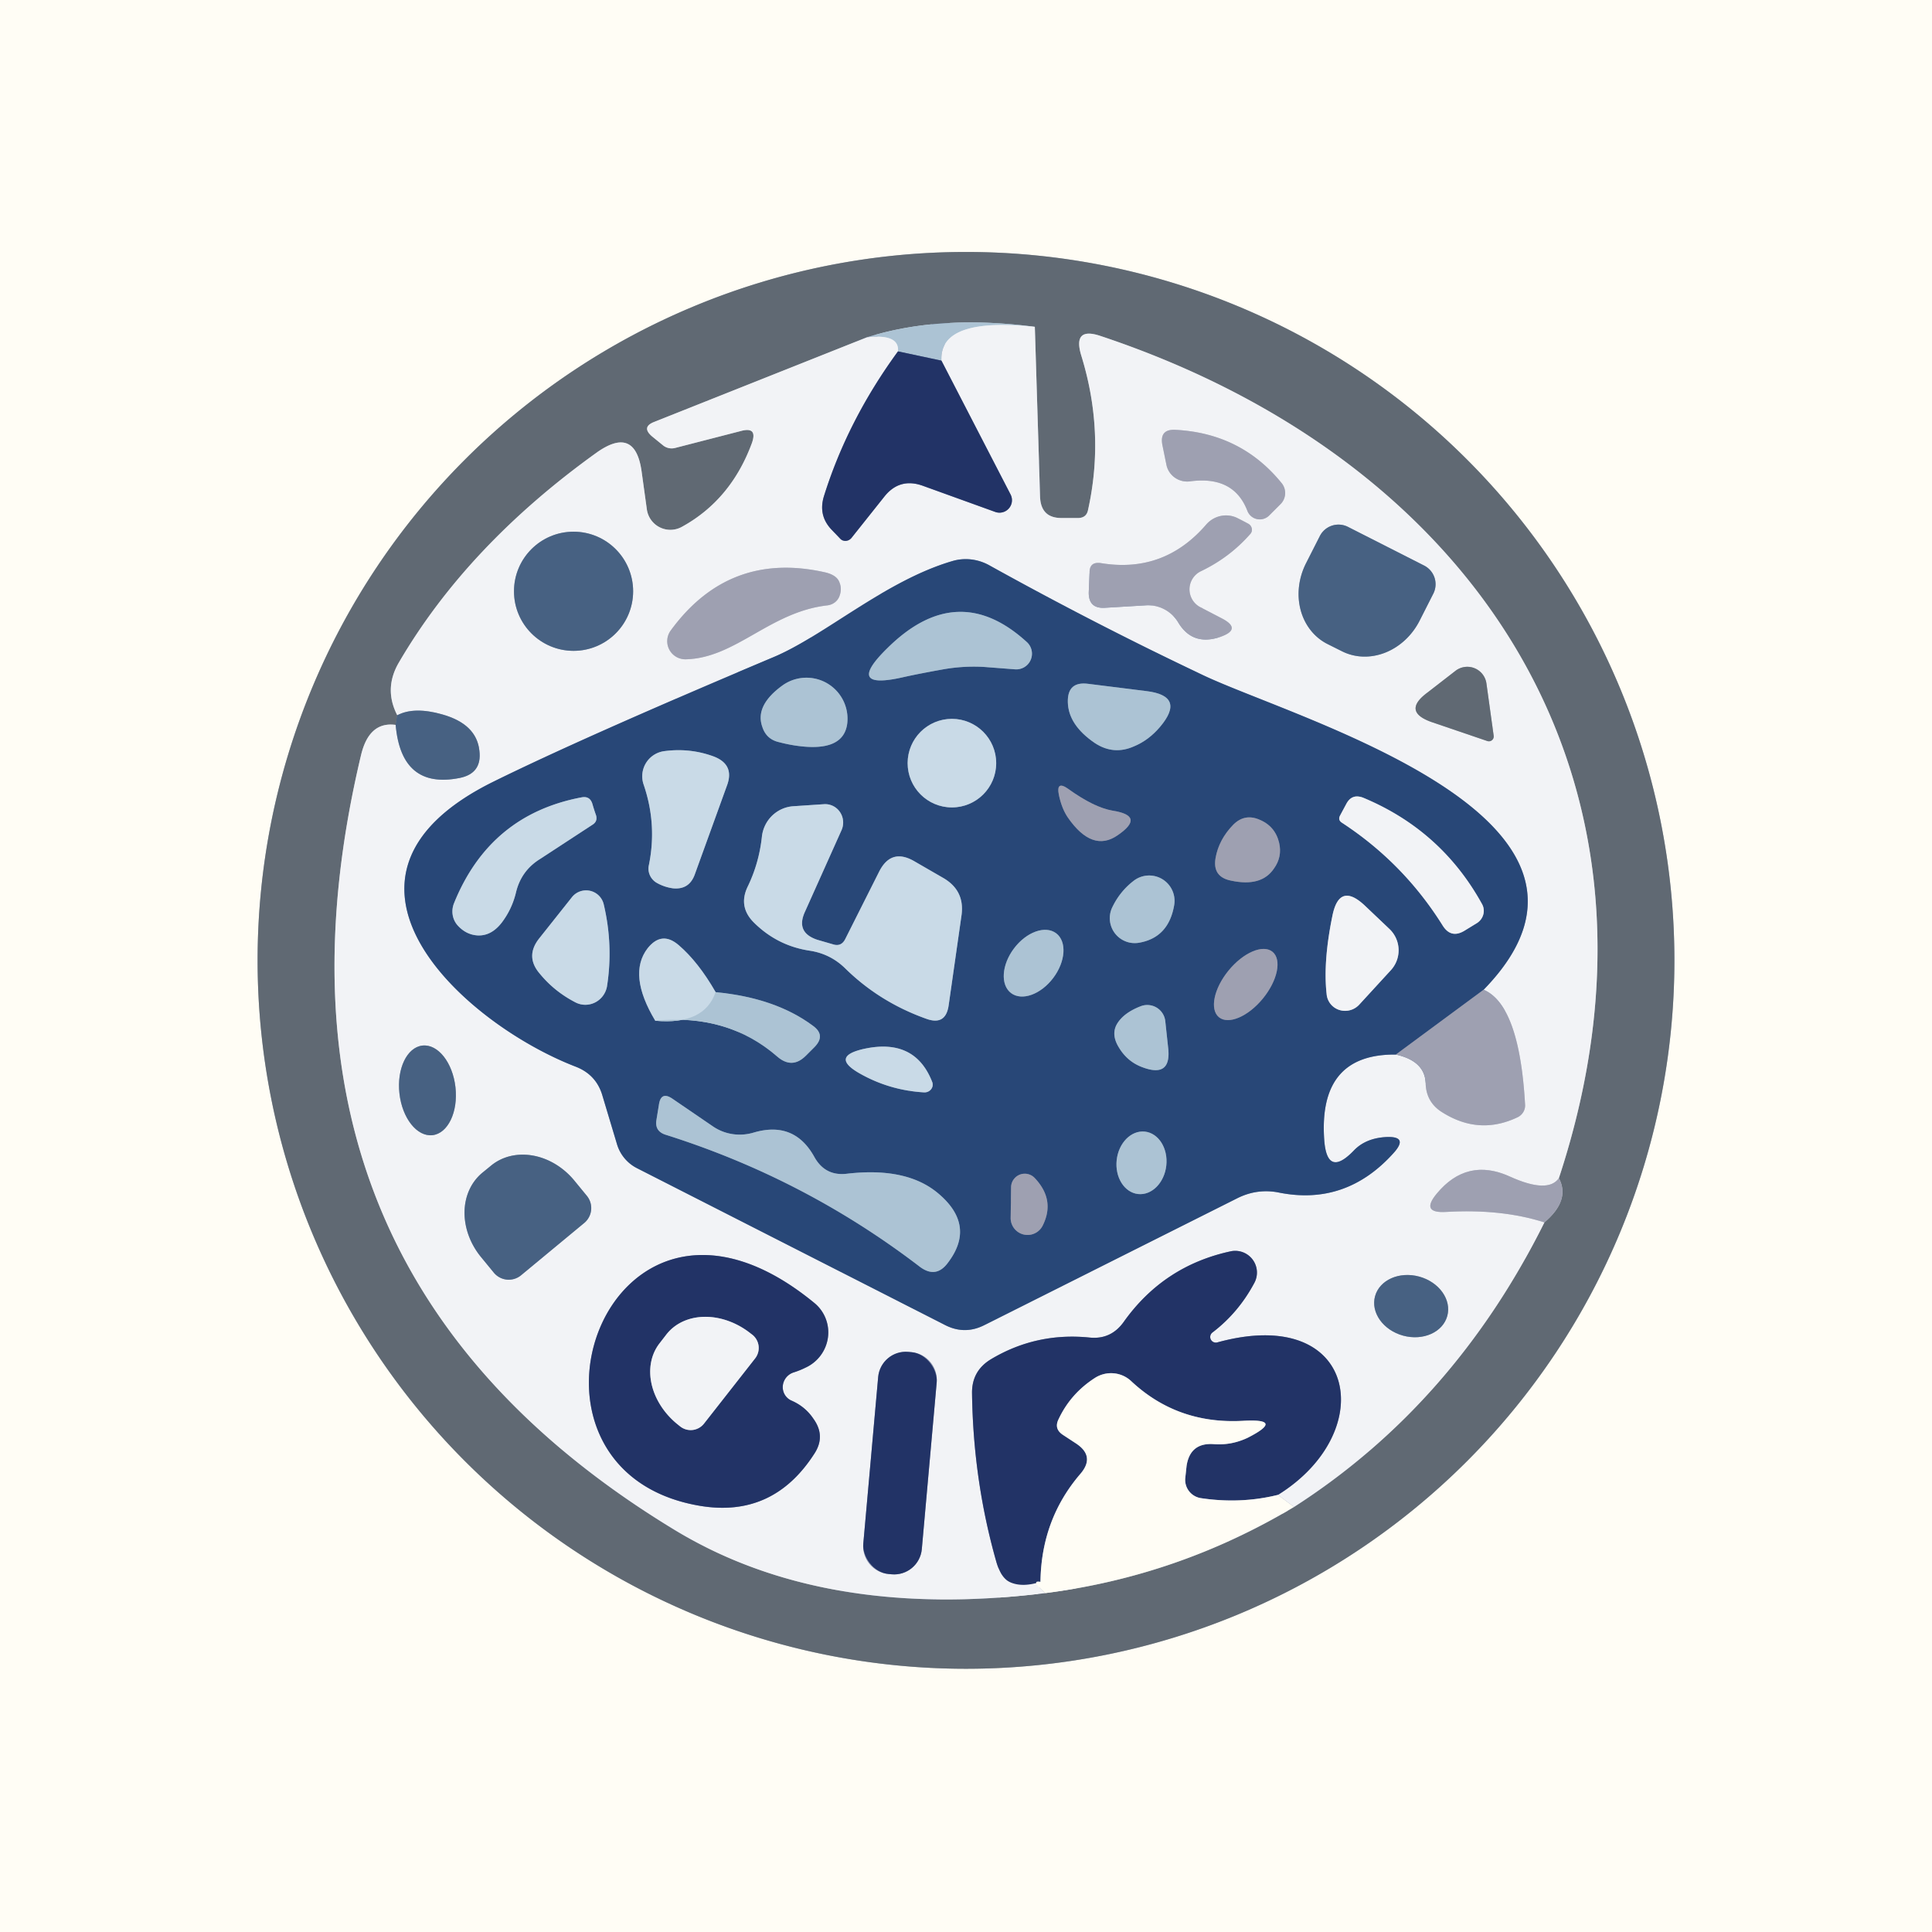 <svg viewBox="0.00 0.00 48.00 48.00" version="1.1" xmlns="http://www.w3.org/2000/svg">
<rect x="0.00" y="0.00" width="48.00" height="48.00" fill="#333333" stroke="none"/>
<g stroke-linecap="butt" fill="none" stroke-width="2.00">
<path d="M 41.60 23.86
  A 17.60 17.60 0.0 0 0 24.00 6.26
  A 17.60 17.60 0.0 0 0 6.40 23.86
  A 17.60 17.60 0.0 0 0 24.00 41.46
  A 17.60 17.60 0.0 0 0 41.60 23.86" stroke="#b0b3b4"></path>
<path d="M 21.54 8.38
  L 16.26 10.48
  Q 15.92 10.61 16.21 10.85
  L 16.48 11.07
  A 0.34 0.34 0.0 0 0 16.77 11.13
  L 18.40 10.71
  Q 18.83 10.59 18.68 11.01
  Q 18.16 12.42 16.94 13.09
  A 0.59 0.59 0.0 0 1 16.07 12.65
  L 15.94 11.71
  Q 15.78 10.57 14.83 11.24
  Q 11.61 13.55 9.91 16.46
  Q 9.53 17.11 9.87 17.77" stroke="#a9aeb5"></path>
<path d="M 9.87 17.77
  Q 9.85 17.89 9.83 18.01" stroke="#54657b"></path>
<path d="M 9.83 18.01
  Q 9.17 17.92 8.97 18.76
  Q 5.95 31.45 16.76 38.01
  Q 20.47 40.26 25.97 39.58" stroke="#a9aeb5"></path>
<path d="M 25.97 39.58
  Q 29.27 39.16 32.15 37.44" stroke="#b0b3b4"></path>
<path d="M 32.15 37.44
  Q 36.12 34.89 38.37 30.37" stroke="#a9aeb5"></path>
<path d="M 38.37 30.37
  Q 39.02 29.82 38.73 29.27" stroke="#7f8592"></path>
<path d="M 38.73 29.27
  C 41.98 19.40 36.68 11.46 27.35 8.35
  Q 26.65 8.11 26.86 8.82
  Q 27.46 10.75 27.03 12.68
  Q 26.99 12.86 26.80 12.87
  L 26.39 12.87
  Q 25.86 12.88 25.84 12.34
  L 25.71 8.12" stroke="#a9aeb5"></path>
<path d="M 25.71 8.12
  Q 23.35 7.81 21.54 8.38" stroke="#8696a4"></path>
<path d="M 25.71 8.12
  Q 23.33 7.87 23.39 8.96" stroke="#cfdbe5"></path>
<path d="M 23.39 8.96
  L 22.31 8.73" stroke="#677b9d"></path>
<path d="M 22.31 8.73
  Q 22.35 8.29 21.54 8.38" stroke="#cfdbe5"></path>
<path d="M 38.73 29.27
  Q 38.46 29.66 37.51 29.23
  Q 36.45 28.75 35.70 29.65
  Q 35.28 30.15 35.93 30.11
  Q 37.31 30.03 38.37 30.37" stroke="#c8cad4"></path>
<path d="M 32.15 37.44
  Q 31.95 37.29 31.75 37.14" stroke="#f9f8f6"></path>
<path d="M 31.75 37.14
  C 34.28 35.57 33.72 32.40 30.25 33.35
  A 0.14 0.14 0.0 0 1 30.13 33.10
  Q 30.77 32.61 31.16 31.88
  A 0.54 0.54 0.0 0 0 30.57 31.09
  Q 28.91 31.45 27.92 32.84
  Q 27.60 33.29 27.06 33.23
  Q 25.74 33.10 24.62 33.77
  Q 24.14 34.06 24.15 34.62
  Q 24.18 36.78 24.75 38.79
  Q 24.87 39.22 25.12 39.32
  Q 25.42 39.44 25.85 39.30" stroke="#8a93ae"></path>
<path d="M 25.85 39.30
  Q 25.59 39.25 25.97 39.58" stroke="#f9f8f6"></path>
<path d="M 9.83 18.01
  Q 9.97 19.61 11.41 19.33
  Q 11.98 19.22 11.91 18.65
  Q 11.84 17.99 10.99 17.75
  Q 10.29 17.55 9.87 17.77" stroke="#9daabc"></path>
<path d="M 22.31 8.73
  Q 21.06 10.44 20.47 12.33
  Q 20.32 12.82 20.68 13.18
  L 20.88 13.39
  A 0.19 0.18 -48.1 0 0 21.15 13.37
  L 21.97 12.34
  Q 22.35 11.86 22.93 12.07
  L 24.73 12.72
  A 0.31 0.31 0.0 0 0 25.11 12.29
  L 23.39 8.96" stroke="#8a93ae"></path>
<path d="M 31.75 37.14
  Q 30.82 37.37 29.83 37.22
  A 0.46 0.46 0.0 0 1 29.45 36.70
  L 29.48 36.42
  Q 29.57 35.83 30.17 35.88
  Q 30.60 35.91 31.00 35.72
  Q 31.94 35.24 30.88 35.30
  Q 29.25 35.39 28.10 34.31
  A 0.74 0.73 -39.5 0 0 27.21 34.23
  Q 26.60 34.62 26.30 35.26
  Q 26.18 35.50 26.41 35.65
  L 26.73 35.86
  Q 27.22 36.18 26.84 36.62
  Q 25.87 37.75 25.85 39.30" stroke="#9198ae"></path>
<path d="M 31.53 12.81
  L 31.81 12.53
  A 0.39 0.39 0.0 0 0 31.84 12.00
  Q 30.84 10.77 29.22 10.68
  Q 28.80 10.65 28.88 11.06
  L 28.98 11.55
  A 0.53 0.52 -9.6 0 0 29.56 11.96
  Q 30.65 11.81 30.99 12.69
  A 0.33 0.33 0.0 0 0 31.53 12.81" stroke="#c8cad4"></path>
<path d="M 29.27 15.46
  Q 29.62 16.05 30.30 15.83
  Q 30.89 15.63 30.33 15.35
  L 29.83 15.09
  A 0.50 0.50 0.0 0 1 29.84 14.19
  Q 30.55 13.85 31.06 13.27
  A 0.17 0.16 34.7 0 0 31.01 13.01
  Q 30.88 12.94 30.76 12.88
  A 0.65 0.64 -55.3 0 0 29.97 13.03
  Q 28.92 14.25 27.35 13.99
  Q 27.07 13.95 27.07 14.22
  L 27.05 14.71
  Q 27.04 15.13 27.46 15.10
  L 28.46 15.04
  A 0.88 0.87 72.0 0 1 29.27 15.46" stroke="#c8cad4"></path>
<path d="M 35.38 14.05
  L 33.49 13.09
  A 0.52 0.52 0.0 0 0 32.79 13.32
  L 32.45 13.99
  A 1.55 1.38 -63.1 0 0 32.98 16.00
  L 33.34 16.18
  A 1.55 1.38 -63.1 0 0 35.27 15.42
  L 35.61 14.75
  A 0.52 0.52 0.0 0 0 35.38 14.05" stroke="#9daabc"></path>
<path d="M 15.73 14.69
  A 1.48 1.48 0.0 0 0 14.25 13.21
  A 1.48 1.48 0.0 0 0 12.77 14.69
  A 1.48 1.48 0.0 0 0 14.25 16.17
  A 1.48 1.48 0.0 0 0 15.73 14.69" stroke="#9daabc"></path>
<path d="M 34.68 26.20
  Q 35.40 26.36 35.42 26.91
  Q 35.43 27.39 35.84 27.64
  Q 36.75 28.21 37.70 27.76
  A 0.33 0.32 -15.9 0 0 37.89 27.44
  Q 37.75 24.97 36.86 24.59" stroke="#c8cad4"></path>
<path d="M 36.86 24.59
  C 41.01 20.33 32.21 17.88 29.88 16.77
  Q 27.20 15.50 24.57 14.04
  A 1.21 1.17 50.4 0 0 23.66 13.94
  C 21.99 14.43 20.48 15.80 19.21 16.33
  Q 14.49 18.32 12.26 19.42
  C 7.50 21.77 11.48 25.41 14.30 26.50
  Q 14.82 26.70 14.97 27.23
  L 15.33 28.43
  A 0.98 0.98 0.0 0 0 15.82 29.02
  L 23.48 32.92
  Q 23.97 33.17 24.46 32.92
  L 30.74 29.77
  Q 31.24 29.52 31.78 29.63
  Q 33.44 29.96 34.62 28.65
  Q 35.01 28.22 34.43 28.25
  Q 33.93 28.28 33.64 28.58
  Q 32.97 29.28 32.90 28.32
  Q 32.75 26.18 34.68 26.20" stroke="#8d9db7"></path>
<path d="M 36.86 24.59
  L 34.68 26.20" stroke="#637494"></path>
<path d="M 17.04 16.38
  C 18.28 16.35 19.13 15.20 20.56 15.04
  A 0.37 0.35 4.9 0 0 20.86 14.80
  Q 20.92 14.63 20.86 14.48
  Q 20.80 14.29 20.50 14.22
  Q 18.11 13.68 16.66 15.67
  A 0.45 0.45 0.0 0 0 17.04 16.38" stroke="#c8cad4"></path>
<path d="M 36.95 18.41
  A 0.12 0.12 0.0 0 0 37.11 18.28
  L 36.93 16.98
  A 0.48 0.48 0.0 0 0 36.17 16.66
  L 35.46 17.21
  Q 34.83 17.68 35.57 17.94
  L 36.95 18.41" stroke="#a9aeb5"></path>
<path d="M 10.745 28.203
  A 1.12 0.70 83.6 0 0 11.316 27.012
  A 1.12 0.70 83.6 0 0 10.495 25.977
  A 1.12 0.70 83.6 0 0 9.924 27.168
  A 1.12 0.70 83.6 0 0 10.745 28.203" stroke="#9daabc"></path>
<path d="M 12.95 31.68
  L 14.52 30.38
  A 0.48 0.48 0.0 0 0 14.58 29.71
  L 14.26 29.32
  A 1.60 1.36 50.4 0 0 12.20 28.96
  L 11.98 29.14
  A 1.60 1.36 50.4 0 0 11.95 31.23
  L 12.27 31.62
  A 0.48 0.48 0.0 0 0 12.95 31.68" stroke="#9daabc"></path>
<path d="M 19.71 34.10
  Q 19.87 34.05 20.01 33.98
  A 0.96 0.95 -37.3 0 0 20.23 32.37
  C 15.07 28.13 12.17 36.52 17.38 37.41
  Q 19.20 37.72 20.23 36.12
  Q 20.52 35.68 20.21 35.25
  Q 20.01 34.95 19.67 34.80
  A 0.38 0.37 -41.8 0 1 19.71 34.10" stroke="#8a93ae"></path>
<path d="M 35.957 32.695
  A 0.93 0.76 15.3 0 0 35.261 31.717
  A 0.93 0.76 15.3 0 0 34.163 32.205
  A 0.93 0.76 15.3 0 0 34.859 33.183
  A 0.93 0.76 15.3 0 0 35.957 32.695" stroke="#9daabc"></path>
<path d="M 23.272 34.343
  A 0.69 0.69 0.0 0 0 22.646 33.594
  L 22.566 33.587
  A 0.69 0.69 0.0 0 0 21.818 34.213
  L 21.448 38.357
  A 0.69 0.69 0.0 0 0 22.074 39.105
  L 22.154 39.113
  A 0.69 0.69 0.0 0 0 22.902 38.487
  L 23.272 34.343" stroke="#8a93ae"></path>
<path d="M 24.45 16.57
  L 25.23 16.63
  A 0.39 0.39 0.0 0 0 25.52 15.96
  Q 23.80 14.38 22.06 16.09
  Q 20.95 17.17 22.46 16.82
  Q 22.82 16.74 23.43 16.63
  Q 23.94 16.54 24.45 16.57" stroke="#6a85a6"></path>
<path d="M 28.82 18.06
  Q 29.47 17.29 28.48 17.17
  L 27.04 16.99
  Q 26.52 16.92 26.53 17.44
  Q 26.54 18.01 27.20 18.46
  Q 27.67 18.77 28.18 18.54
  Q 28.54 18.39 28.82 18.06" stroke="#6a85a6"></path>
<path d="M 19.74 18.52
  Q 20.96 18.71 21.05 17.97
  A 1.02 1.02 0.0 0 0 19.44 17.03
  Q 18.75 17.53 18.94 18.06
  Q 19.04 18.37 19.36 18.44
  Q 19.55 18.49 19.74 18.52" stroke="#6a85a6"></path>
<path d="M 24.75 18.96
  A 1.10 1.10 0.0 0 0 23.65 17.86
  A 1.10 1.10 0.0 0 0 22.55 18.96
  A 1.10 1.10 0.0 0 0 23.65 20.06
  A 1.10 1.10 0.0 0 0 24.75 18.96" stroke="#7991af"></path>
<path d="M 17.26 21.73
  L 18.06 19.52
  Q 18.26 18.99 17.72 18.79
  Q 17.14 18.58 16.52 18.66
  A 0.63 0.63 0.0 0 0 15.99 19.49
  Q 16.33 20.48 16.12 21.50
  A 0.41 0.40 21.7 0 0 16.31 21.93
  Q 16.50 22.04 16.72 22.07
  Q 17.12 22.11 17.26 21.73" stroke="#7991af"></path>
<path d="M 26.53 20.31
  Q 27.14 21.19 27.77 20.75
  Q 28.47 20.27 27.64 20.14
  Q 27.18 20.06 26.54 19.60
  Q 26.23 19.38 26.31 19.76
  Q 26.38 20.09 26.53 20.31" stroke="#637494"></path>
<path d="M 13.42 21.34
  L 14.72 20.49
  Q 14.85 20.41 14.81 20.26
  Q 14.76 20.12 14.72 19.98
  Q 14.66 19.77 14.45 19.81
  Q 12.17 20.24 11.28 22.44
  A 0.54 0.52 -54.5 0 0 11.36 22.98
  Q 11.57 23.22 11.86 23.24
  Q 12.20 23.26 12.46 22.93
  Q 12.72 22.59 12.82 22.17
  Q 12.95 21.63 13.42 21.34" stroke="#7991af"></path>
<path d="M 20.00 22.65
  L 20.91 20.62
  A 0.46 0.45 -79.6 0 0 20.47 19.98
  L 19.72 20.03
  A 0.85 0.84 -88.4 0 0 18.93 20.78
  Q 18.86 21.44 18.58 22.02
  Q 18.33 22.53 18.74 22.93
  Q 19.32 23.50 20.12 23.62
  Q 20.64 23.70 21.01 24.07
  Q 21.86 24.90 23.01 25.31
  Q 23.50 25.49 23.57 24.97
  L 23.89 22.73
  Q 23.97 22.12 23.43 21.81
  L 22.72 21.40
  Q 22.14 21.06 21.84 21.66
  L 21.00 23.33
  Q 20.90 23.53 20.69 23.46
  L 20.31 23.35
  Q 19.76 23.17 20.00 22.65" stroke="#7991af"></path>
<path d="M 33.34 20.44
  Q 34.87 21.44 35.84 22.99
  Q 36.05 23.33 36.39 23.12
  L 36.70 22.93
  A 0.36 0.35 -30.8 0 0 36.82 22.46
  Q 35.81 20.63 33.87 19.82
  Q 33.59 19.71 33.45 19.97
  L 33.30 20.25
  Q 33.23 20.37 33.34 20.44" stroke="#8d9db7"></path>
<path d="M 30.64 20.49
  Q 30.28 20.86 30.20 21.32
  Q 30.12 21.79 30.59 21.88
  Q 31.34 22.04 31.65 21.58
  Q 31.86 21.29 31.78 20.94
  Q 31.68 20.52 31.28 20.36
  Q 30.92 20.21 30.64 20.49" stroke="#637494"></path>
<path d="M 28.17 21.88
  Q 27.83 22.14 27.64 22.53
  A 0.62 0.62 0.0 0 0 28.31 23.42
  Q 29.03 23.29 29.17 22.50
  A 0.63 0.63 0.0 0 0 28.17 21.88" stroke="#6a85a6"></path>
<path d="M 13.40 23.31
  Q 13.04 23.76 13.41 24.19
  Q 13.77 24.63 14.29 24.90
  A 0.55 0.54 -71.1 0 0 15.08 24.51
  Q 15.24 23.49 15.00 22.47
  A 0.45 0.45 0.0 0 0 14.21 22.29
  L 13.40 23.31" stroke="#7991af"></path>
<path d="M 33.10 22.77
  Q 32.87 23.90 32.96 24.70
  A 0.47 0.46 -26.9 0 0 33.77 24.96
  L 34.55 24.11
  A 0.73 0.73 0.0 0 0 34.52 23.08
  L 33.92 22.51
  Q 33.27 21.89 33.10 22.77" stroke="#8d9db7"></path>
<path d="M 25.12 24.673
  A 0.93 0.61 127.0 0 0 26.167 24.297
  A 0.93 0.61 127.0 0 0 26.24 23.187
  A 0.93 0.61 127.0 0 0 25.193 23.563
  A 0.93 0.61 127.0 0 0 25.12 24.673" stroke="#6a85a6"></path>
<path d="M 16.28 25.36
  Q 18.08 25.18 19.31 26.25
  Q 19.68 26.57 20.02 26.23
  L 20.23 26.02
  Q 20.53 25.72 20.19 25.48
  Q 19.26 24.79 17.78 24.65" stroke="#6a85a6"></path>
<path d="M 17.78 24.65
  Q 17.35 23.90 16.86 23.48
  Q 16.44 23.12 16.09 23.56
  Q 15.59 24.21 16.28 25.36" stroke="#7991af"></path>
<path d="M 17.78 24.65
  Q 17.50 25.47 16.28 25.36" stroke="#bbcfde"></path>
<path d="M 30.285 25.273
  A 1.05 0.55 129.3 0 0 31.376 24.808
  A 1.05 0.55 129.3 0 0 31.615 23.648
  A 1.05 0.55 129.3 0 0 30.524 24.112
  A 1.05 0.55 129.3 0 0 30.285 25.273" stroke="#637494"></path>
<path d="M 28.34 25.00
  Q 27.90 25.17 27.74 25.46
  Q 27.61 25.71 27.79 26.01
  Q 28.00 26.37 28.37 26.51
  Q 29.12 26.80 29.02 26.01
  L 28.95 25.36
  A 0.45 0.45 0.0 0 0 28.34 25.00" stroke="#6a85a6"></path>
<path d="M 23.16 26.88
  Q 22.73 25.78 21.46 26.06
  Q 20.62 26.25 21.36 26.67
  Q 22.10 27.09 22.96 27.14
  A 0.20 0.19 -7.8 0 0 23.16 26.88" stroke="#7991af"></path>
<path d="M 20.23 28.74
  Q 19.73 27.84 18.72 28.14
  A 1.20 1.17 -35.9 0 1 17.72 27.99
  L 16.71 27.30
  Q 16.42 27.10 16.37 27.45
  L 16.31 27.82
  Q 16.26 28.10 16.53 28.19
  Q 19.99 29.28 22.85 31.47
  Q 23.26 31.78 23.56 31.36
  Q 24.25 30.44 23.31 29.65
  Q 22.53 28.99 21.05 29.16
  Q 20.50 29.23 20.23 28.74" stroke="#6a85a6"></path>
<path d="M 28.276 29.665
  A 0.78 0.62 96.2 0 0 28.976 28.957
  A 0.78 0.62 96.2 0 0 28.444 28.115
  A 0.78 0.62 96.2 0 0 27.744 28.823
  A 0.78 0.62 96.2 0 0 28.276 29.665" stroke="#6a85a6"></path>
<path d="M 25.71 29.27
  A 0.34 0.34 0.0 0 0 25.12 29.50
  L 25.11 30.24
  A 0.42 0.42 0.0 0 0 25.91 30.44
  Q 26.22 29.81 25.71 29.27" stroke="#637494"></path>
<path d="M 17.49 35.37
  L 18.76 33.75
  A 0.42 0.42 0.0 0 0 18.69 33.16
  L 18.65 33.13
  A 1.62 1.31 38.3 0 0 16.56 33.15
  L 16.39 33.37
  A 1.62 1.31 38.3 0 0 16.85 35.40
  L 16.90 35.44
  A 0.42 0.42 0.0 0 0 17.49 35.37" stroke="#8a93ae"></path>
</g>
<path d="M 0.00 0.00
  L 48.00 0.00
  L 48.00 48.00
  L 0.00 48.00
  L 0.00 0.00
  Z
  M 41.60 23.86
  A 17.60 17.60 0.0 0 0 24.00 6.26
  A 17.60 17.60 0.0 0 0 6.40 23.86
  A 17.60 17.60 0.0 0 0 24.00 41.46
  A 17.60 17.60 0.0 0 0 41.60 23.86
  Z" fill="#fffdf5"></path>
<path d="M 41.60 23.86
  A 17.60 17.60 0.0 0 1 24.00 41.46
  A 17.60 17.60 0.0 0 1 6.40 23.86
  A 17.60 17.60 0.0 0 1 24.00 6.26
  A 17.60 17.60 0.0 0 1 41.60 23.86
  Z
  M 21.54 8.38
  L 16.26 10.48
  Q 15.92 10.61 16.21 10.85
  L 16.48 11.07
  A 0.34 0.34 0.0 0 0 16.77 11.13
  L 18.40 10.71
  Q 18.83 10.59 18.68 11.01
  Q 18.16 12.42 16.94 13.09
  A 0.59 0.59 0.0 0 1 16.07 12.65
  L 15.94 11.71
  Q 15.78 10.57 14.83 11.24
  Q 11.61 13.55 9.91 16.46
  Q 9.53 17.11 9.87 17.77
  Q 9.85 17.89 9.83 18.01
  Q 9.17 17.92 8.97 18.76
  Q 5.95 31.45 16.76 38.01
  Q 20.47 40.26 25.97 39.58
  Q 29.27 39.16 32.15 37.44
  Q 36.12 34.89 38.37 30.37
  Q 39.02 29.82 38.73 29.27
  C 41.98 19.40 36.68 11.46 27.35 8.35
  Q 26.65 8.11 26.86 8.82
  Q 27.46 10.75 27.03 12.68
  Q 26.99 12.86 26.80 12.87
  L 26.39 12.87
  Q 25.86 12.88 25.84 12.34
  L 25.71 8.12
  Q 23.35 7.81 21.54 8.38
  Z" fill="#606973"></path>
<path d="M 25.71 8.12
  Q 23.33 7.87 23.39 8.96
  L 22.31 8.73
  Q 22.35 8.29 21.54 8.38
  Q 23.35 7.81 25.71 8.12
  Z" fill="#acc3d4"></path>
<path d="M 25.71 8.12
  L 25.84 12.34
  Q 25.86 12.88 26.39 12.87
  L 26.80 12.87
  Q 26.99 12.86 27.03 12.68
  Q 27.46 10.75 26.86 8.82
  Q 26.65 8.11 27.35 8.35
  C 36.68 11.46 41.98 19.40 38.73 29.27
  Q 38.46 29.66 37.51 29.23
  Q 36.45 28.75 35.70 29.65
  Q 35.28 30.15 35.93 30.11
  Q 37.31 30.03 38.37 30.37
  Q 36.12 34.89 32.15 37.44
  Q 31.95 37.29 31.75 37.14
  C 34.28 35.57 33.72 32.40 30.25 33.35
  A 0.14 0.14 0.0 0 1 30.13 33.10
  Q 30.77 32.61 31.16 31.88
  A 0.54 0.54 0.0 0 0 30.57 31.09
  Q 28.91 31.45 27.92 32.84
  Q 27.60 33.29 27.06 33.23
  Q 25.74 33.10 24.62 33.77
  Q 24.14 34.06 24.15 34.62
  Q 24.18 36.78 24.75 38.79
  Q 24.87 39.22 25.12 39.32
  Q 25.42 39.44 25.85 39.30
  Q 25.59 39.25 25.97 39.58
  Q 20.47 40.26 16.76 38.01
  Q 5.95 31.45 8.97 18.76
  Q 9.17 17.92 9.83 18.01
  Q 9.97 19.61 11.41 19.33
  Q 11.98 19.22 11.91 18.65
  Q 11.84 17.99 10.99 17.75
  Q 10.29 17.55 9.87 17.77
  Q 9.53 17.11 9.91 16.46
  Q 11.61 13.55 14.83 11.24
  Q 15.78 10.57 15.94 11.71
  L 16.07 12.65
  A 0.59 0.59 0.0 0 0 16.94 13.09
  Q 18.16 12.42 18.68 11.01
  Q 18.83 10.59 18.40 10.71
  L 16.77 11.13
  A 0.34 0.34 0.0 0 1 16.48 11.07
  L 16.21 10.85
  Q 15.92 10.61 16.26 10.48
  L 21.54 8.38
  Q 22.35 8.29 22.31 8.73
  Q 21.06 10.44 20.47 12.33
  Q 20.32 12.82 20.68 13.18
  L 20.88 13.39
  A 0.19 0.18 -48.1 0 0 21.15 13.37
  L 21.97 12.34
  Q 22.35 11.86 22.93 12.07
  L 24.73 12.72
  A 0.31 0.31 0.0 0 0 25.11 12.29
  L 23.39 8.96
  Q 23.33 7.87 25.71 8.12
  Z
  M 31.53 12.81
  L 31.81 12.53
  A 0.39 0.39 0.0 0 0 31.84 12.00
  Q 30.84 10.77 29.22 10.68
  Q 28.80 10.65 28.88 11.06
  L 28.98 11.55
  A 0.53 0.52 -9.6 0 0 29.56 11.96
  Q 30.65 11.81 30.99 12.69
  A 0.33 0.33 0.0 0 0 31.53 12.81
  Z
  M 29.27 15.46
  Q 29.62 16.05 30.30 15.83
  Q 30.89 15.63 30.33 15.35
  L 29.83 15.09
  A 0.50 0.50 0.0 0 1 29.84 14.19
  Q 30.55 13.85 31.06 13.27
  A 0.17 0.16 34.7 0 0 31.01 13.01
  Q 30.88 12.94 30.76 12.88
  A 0.65 0.64 -55.3 0 0 29.97 13.03
  Q 28.92 14.25 27.35 13.99
  Q 27.07 13.95 27.07 14.22
  L 27.05 14.71
  Q 27.04 15.13 27.46 15.10
  L 28.46 15.04
  A 0.88 0.87 72.0 0 1 29.27 15.46
  Z
  M 35.38 14.05
  L 33.49 13.09
  A 0.52 0.52 0.0 0 0 32.79 13.32
  L 32.45 13.99
  A 1.55 1.38 -63.1 0 0 32.98 16.00
  L 33.34 16.18
  A 1.55 1.38 -63.1 0 0 35.27 15.42
  L 35.61 14.75
  A 0.52 0.52 0.0 0 0 35.38 14.05
  Z
  M 15.73 14.69
  A 1.48 1.48 0.0 0 0 14.25 13.21
  A 1.48 1.48 0.0 0 0 12.77 14.69
  A 1.48 1.48 0.0 0 0 14.25 16.17
  A 1.48 1.48 0.0 0 0 15.73 14.69
  Z
  M 34.68 26.20
  Q 35.40 26.36 35.42 26.91
  Q 35.43 27.39 35.84 27.64
  Q 36.75 28.21 37.70 27.76
  A 0.33 0.32 -15.9 0 0 37.89 27.44
  Q 37.75 24.97 36.86 24.59
  C 41.01 20.33 32.21 17.88 29.88 16.77
  Q 27.20 15.50 24.57 14.04
  A 1.21 1.17 50.4 0 0 23.66 13.94
  C 21.99 14.43 20.48 15.80 19.21 16.33
  Q 14.49 18.32 12.26 19.42
  C 7.50 21.77 11.48 25.41 14.30 26.50
  Q 14.82 26.70 14.97 27.23
  L 15.33 28.43
  A 0.98 0.98 0.0 0 0 15.82 29.02
  L 23.48 32.92
  Q 23.97 33.17 24.46 32.92
  L 30.74 29.77
  Q 31.24 29.52 31.78 29.63
  Q 33.44 29.96 34.62 28.65
  Q 35.01 28.22 34.43 28.25
  Q 33.93 28.28 33.64 28.58
  Q 32.97 29.28 32.90 28.32
  Q 32.75 26.18 34.68 26.20
  Z
  M 17.04 16.38
  C 18.28 16.35 19.13 15.20 20.56 15.04
  A 0.37 0.35 4.9 0 0 20.86 14.80
  Q 20.92 14.63 20.86 14.48
  Q 20.80 14.29 20.50 14.22
  Q 18.11 13.68 16.66 15.67
  A 0.45 0.45 0.0 0 0 17.04 16.38
  Z
  M 36.95 18.41
  A 0.12 0.12 0.0 0 0 37.11 18.28
  L 36.93 16.98
  A 0.48 0.48 0.0 0 0 36.17 16.66
  L 35.46 17.21
  Q 34.83 17.68 35.57 17.94
  L 36.95 18.41
  Z
  M 10.745 28.203
  A 1.12 0.70 83.6 0 0 11.316 27.012
  A 1.12 0.70 83.6 0 0 10.495 25.977
  A 1.12 0.70 83.6 0 0 9.924 27.168
  A 1.12 0.70 83.6 0 0 10.745 28.203
  Z
  M 12.95 31.68
  L 14.52 30.38
  A 0.48 0.48 0.0 0 0 14.58 29.71
  L 14.26 29.32
  A 1.60 1.36 50.4 0 0 12.20 28.96
  L 11.98 29.14
  A 1.60 1.36 50.4 0 0 11.95 31.23
  L 12.27 31.62
  A 0.48 0.48 0.0 0 0 12.95 31.68
  Z
  M 19.71 34.10
  Q 19.87 34.05 20.01 33.98
  A 0.96 0.95 -37.3 0 0 20.23 32.37
  C 15.07 28.13 12.17 36.52 17.38 37.41
  Q 19.20 37.72 20.23 36.12
  Q 20.52 35.68 20.21 35.25
  Q 20.01 34.95 19.67 34.80
  A 0.38 0.37 -41.8 0 1 19.71 34.10
  Z
  M 35.957 32.695
  A 0.93 0.76 15.3 0 0 35.261 31.717
  A 0.93 0.76 15.3 0 0 34.163 32.205
  A 0.93 0.76 15.3 0 0 34.859 33.183
  A 0.93 0.76 15.3 0 0 35.957 32.695
  Z
  M 23.272 34.343
  A 0.69 0.69 0.0 0 0 22.646 33.594
  L 22.566 33.587
  A 0.69 0.69 0.0 0 0 21.818 34.213
  L 21.448 38.357
  A 0.69 0.69 0.0 0 0 22.074 39.105
  L 22.154 39.113
  A 0.69 0.69 0.0 0 0 22.902 38.487
  L 23.272 34.343
  Z" fill="#f2f3f6"></path>
<path d="M 22.31 8.73
  L 23.39 8.96
  L 25.11 12.29
  A 0.31 0.31 0.0 0 1 24.73 12.72
  L 22.93 12.07
  Q 22.35 11.86 21.97 12.34
  L 21.15 13.37
  A 0.19 0.18 -48.1 0 1 20.88 13.39
  L 20.68 13.18
  Q 20.32 12.82 20.47 12.33
  Q 21.06 10.44 22.31 8.73
  Z" fill="#223366"></path>
<path d="M 30.99 12.69
  Q 30.65 11.81 29.56 11.96
  A 0.53 0.52 -9.6 0 1 28.98 11.55
  L 28.88 11.06
  Q 28.80 10.65 29.22 10.68
  Q 30.84 10.77 31.84 12.00
  A 0.39 0.39 0.0 0 1 31.81 12.53
  L 31.53 12.81
  A 0.33 0.33 0.0 0 1 30.99 12.69
  Z" fill="#9ea0b1"></path>
<path d="M 28.46 15.04
  L 27.46 15.10
  Q 27.04 15.13 27.05 14.71
  L 27.07 14.22
  Q 27.07 13.95 27.35 13.99
  Q 28.92 14.25 29.97 13.03
  A 0.65 0.64 -55.3 0 1 30.76 12.88
  Q 30.88 12.94 31.01 13.01
  A 0.17 0.16 34.7 0 1 31.06 13.27
  Q 30.55 13.85 29.84 14.19
  A 0.50 0.50 0.0 0 0 29.83 15.09
  L 30.33 15.35
  Q 30.89 15.63 30.30 15.83
  Q 29.62 16.05 29.27 15.46
  A 0.88 0.87 72.0 0 0 28.46 15.04
  Z" fill="#9ea0b1"></path>
<path d="M 35.38 14.05
  A 0.52 0.52 0.0 0 1 35.61 14.75
  L 35.27 15.42
  A 1.55 1.38 -63.1 0 1 33.34 16.18
  L 32.98 16.00
  A 1.55 1.38 -63.1 0 1 32.45 13.99
  L 32.79 13.32
  A 0.52 0.52 0.0 0 1 33.49 13.09
  L 35.38 14.05
  Z" fill="#476182"></path>
<circle r="1.48" cy="14.69" cx="14.25" fill="#476182"></circle>
<path d="M 36.86 24.59
  L 34.68 26.20
  Q 32.75 26.18 32.90 28.32
  Q 32.97 29.28 33.64 28.58
  Q 33.93 28.28 34.43 28.25
  Q 35.01 28.22 34.62 28.65
  Q 33.44 29.96 31.78 29.63
  Q 31.24 29.52 30.74 29.77
  L 24.46 32.92
  Q 23.97 33.17 23.48 32.92
  L 15.82 29.02
  A 0.98 0.98 0.0 0 1 15.33 28.43
  L 14.97 27.23
  Q 14.82 26.70 14.30 26.50
  C 11.48 25.41 7.50 21.77 12.26 19.42
  Q 14.49 18.32 19.21 16.33
  C 20.48 15.80 21.99 14.43 23.66 13.94
  A 1.21 1.17 50.4 0 1 24.57 14.04
  Q 27.20 15.50 29.88 16.77
  C 32.21 17.88 41.01 20.33 36.86 24.59
  Z
  M 24.45 16.57
  L 25.23 16.63
  A 0.39 0.39 0.0 0 0 25.52 15.96
  Q 23.80 14.38 22.06 16.09
  Q 20.95 17.17 22.46 16.82
  Q 22.82 16.74 23.43 16.63
  Q 23.94 16.54 24.45 16.57
  Z
  M 28.82 18.06
  Q 29.47 17.29 28.48 17.17
  L 27.04 16.99
  Q 26.52 16.92 26.53 17.44
  Q 26.54 18.01 27.20 18.46
  Q 27.67 18.77 28.18 18.54
  Q 28.54 18.39 28.82 18.06
  Z
  M 19.74 18.52
  Q 20.96 18.71 21.05 17.97
  A 1.02 1.02 0.0 0 0 19.44 17.03
  Q 18.75 17.53 18.94 18.06
  Q 19.04 18.37 19.36 18.44
  Q 19.55 18.49 19.74 18.52
  Z
  M 24.75 18.96
  A 1.10 1.10 0.0 0 0 23.65 17.86
  A 1.10 1.10 0.0 0 0 22.55 18.96
  A 1.10 1.10 0.0 0 0 23.65 20.06
  A 1.10 1.10 0.0 0 0 24.75 18.96
  Z
  M 17.26 21.73
  L 18.06 19.52
  Q 18.26 18.99 17.72 18.79
  Q 17.14 18.58 16.52 18.66
  A 0.63 0.63 0.0 0 0 15.99 19.49
  Q 16.33 20.48 16.12 21.50
  A 0.41 0.40 21.7 0 0 16.31 21.93
  Q 16.50 22.04 16.72 22.07
  Q 17.12 22.11 17.26 21.73
  Z
  M 26.53 20.31
  Q 27.14 21.19 27.77 20.75
  Q 28.47 20.27 27.64 20.14
  Q 27.18 20.06 26.54 19.60
  Q 26.23 19.38 26.31 19.76
  Q 26.38 20.09 26.53 20.31
  Z
  M 13.42 21.34
  L 14.72 20.49
  Q 14.85 20.41 14.81 20.26
  Q 14.76 20.12 14.72 19.98
  Q 14.66 19.77 14.45 19.81
  Q 12.17 20.24 11.28 22.44
  A 0.54 0.52 -54.5 0 0 11.36 22.98
  Q 11.57 23.22 11.86 23.24
  Q 12.20 23.26 12.46 22.93
  Q 12.72 22.59 12.82 22.17
  Q 12.95 21.63 13.42 21.34
  Z
  M 20.00 22.65
  L 20.91 20.62
  A 0.46 0.45 -79.6 0 0 20.47 19.98
  L 19.72 20.03
  A 0.85 0.84 -88.4 0 0 18.93 20.78
  Q 18.86 21.44 18.58 22.02
  Q 18.33 22.53 18.74 22.93
  Q 19.32 23.50 20.12 23.62
  Q 20.64 23.70 21.01 24.07
  Q 21.86 24.90 23.01 25.31
  Q 23.50 25.49 23.57 24.97
  L 23.89 22.73
  Q 23.97 22.12 23.43 21.81
  L 22.72 21.40
  Q 22.14 21.06 21.84 21.66
  L 21.00 23.33
  Q 20.90 23.53 20.69 23.46
  L 20.31 23.35
  Q 19.76 23.17 20.00 22.65
  Z
  M 33.34 20.44
  Q 34.87 21.44 35.84 22.99
  Q 36.05 23.33 36.39 23.12
  L 36.70 22.93
  A 0.36 0.35 -30.8 0 0 36.82 22.46
  Q 35.81 20.63 33.87 19.82
  Q 33.59 19.71 33.45 19.97
  L 33.30 20.25
  Q 33.23 20.37 33.34 20.44
  Z
  M 30.64 20.49
  Q 30.28 20.86 30.20 21.32
  Q 30.12 21.79 30.59 21.88
  Q 31.34 22.04 31.65 21.58
  Q 31.86 21.29 31.78 20.94
  Q 31.68 20.52 31.28 20.36
  Q 30.92 20.21 30.64 20.49
  Z
  M 28.17 21.88
  Q 27.83 22.14 27.64 22.53
  A 0.62 0.62 0.0 0 0 28.31 23.42
  Q 29.03 23.29 29.17 22.50
  A 0.63 0.63 0.0 0 0 28.17 21.88
  Z
  M 13.40 23.31
  Q 13.04 23.76 13.41 24.19
  Q 13.77 24.63 14.29 24.90
  A 0.55 0.54 -71.1 0 0 15.08 24.51
  Q 15.24 23.49 15.00 22.47
  A 0.45 0.45 0.0 0 0 14.21 22.29
  L 13.40 23.31
  Z
  M 33.10 22.77
  Q 32.87 23.90 32.96 24.70
  A 0.47 0.46 -26.9 0 0 33.77 24.96
  L 34.55 24.11
  A 0.73 0.73 0.0 0 0 34.52 23.08
  L 33.92 22.51
  Q 33.27 21.89 33.10 22.77
  Z
  M 25.12 24.673
  A 0.93 0.61 127.0 0 0 26.167 24.297
  A 0.93 0.61 127.0 0 0 26.24 23.187
  A 0.93 0.61 127.0 0 0 25.193 23.563
  A 0.93 0.61 127.0 0 0 25.12 24.673
  Z
  M 16.28 25.36
  Q 18.08 25.18 19.31 26.25
  Q 19.68 26.57 20.02 26.23
  L 20.23 26.02
  Q 20.53 25.72 20.19 25.48
  Q 19.26 24.79 17.78 24.65
  Q 17.35 23.90 16.86 23.48
  Q 16.44 23.12 16.09 23.56
  Q 15.59 24.21 16.28 25.36
  Z
  M 30.285 25.273
  A 1.05 0.55 129.3 0 0 31.376 24.808
  A 1.05 0.55 129.3 0 0 31.615 23.648
  A 1.05 0.55 129.3 0 0 30.524 24.112
  A 1.05 0.55 129.3 0 0 30.285 25.273
  Z
  M 28.34 25.00
  Q 27.90 25.17 27.74 25.46
  Q 27.61 25.71 27.79 26.01
  Q 28.00 26.37 28.37 26.51
  Q 29.12 26.80 29.02 26.01
  L 28.95 25.36
  A 0.45 0.45 0.0 0 0 28.34 25.00
  Z
  M 23.16 26.88
  Q 22.73 25.78 21.46 26.06
  Q 20.62 26.25 21.36 26.67
  Q 22.10 27.09 22.96 27.14
  A 0.20 0.19 -7.8 0 0 23.16 26.88
  Z
  M 20.23 28.74
  Q 19.73 27.84 18.72 28.14
  A 1.20 1.17 -35.9 0 1 17.72 27.99
  L 16.71 27.30
  Q 16.42 27.10 16.37 27.45
  L 16.31 27.82
  Q 16.26 28.10 16.53 28.19
  Q 19.99 29.28 22.85 31.47
  Q 23.26 31.78 23.56 31.36
  Q 24.25 30.44 23.31 29.65
  Q 22.53 28.99 21.05 29.16
  Q 20.50 29.23 20.23 28.74
  Z
  M 28.276 29.665
  A 0.78 0.62 96.2 0 0 28.976 28.957
  A 0.78 0.62 96.2 0 0 28.444 28.115
  A 0.78 0.62 96.2 0 0 27.744 28.823
  A 0.78 0.62 96.2 0 0 28.276 29.665
  Z
  M 25.71 29.27
  A 0.34 0.34 0.0 0 0 25.12 29.50
  L 25.11 30.24
  A 0.42 0.42 0.0 0 0 25.91 30.44
  Q 26.22 29.81 25.71 29.27
  Z" fill="#284777"></path>
<path d="M 20.56 15.04
  C 19.13 15.20 18.28 16.35 17.04 16.38
  A 0.45 0.45 0.0 0 1 16.66 15.67
  Q 18.11 13.68 20.50 14.22
  Q 20.80 14.29 20.86 14.48
  Q 20.92 14.63 20.86 14.80
  A 0.37 0.35 4.9 0 1 20.56 15.04
  Z" fill="#9ea0b1"></path>
<path d="M 23.43 16.63
  Q 22.82 16.74 22.46 16.82
  Q 20.95 17.17 22.06 16.09
  Q 23.80 14.38 25.52 15.96
  A 0.39 0.39 0.0 0 1 25.23 16.63
  L 24.45 16.57
  Q 23.94 16.54 23.43 16.63
  Z" fill="#acc3d4"></path>
<path d="M 36.95 18.41
  L 35.57 17.94
  Q 34.83 17.68 35.46 17.21
  L 36.17 16.66
  A 0.48 0.48 0.0 0 1 36.93 16.98
  L 37.11 18.28
  A 0.12 0.12 0.0 0 1 36.95 18.41
  Z" fill="#606973"></path>
<path d="M 28.82 18.06
  Q 28.54 18.39 28.18 18.54
  Q 27.67 18.77 27.20 18.46
  Q 26.54 18.01 26.53 17.44
  Q 26.52 16.92 27.04 16.99
  L 28.48 17.17
  Q 29.47 17.29 28.82 18.06
  Z" fill="#acc3d4"></path>
<path d="M 19.74 18.52
  Q 19.55 18.49 19.36 18.44
  Q 19.04 18.37 18.94 18.06
  Q 18.75 17.53 19.44 17.03
  A 1.02 1.02 0.0 0 1 21.05 17.97
  Q 20.96 18.71 19.74 18.52
  Z" fill="#acc3d4"></path>
<path d="M 9.87 17.77
  Q 10.29 17.55 10.99 17.75
  Q 11.84 17.99 11.91 18.65
  Q 11.98 19.22 11.41 19.33
  Q 9.97 19.61 9.83 18.01
  Q 9.85 17.89 9.87 17.77
  Z" fill="#476182"></path>
<circle r="1.10" cy="18.96" cx="23.65" fill="#c9dae7"></circle>
<path d="M 18.06 19.52
  L 17.26 21.73
  Q 17.12 22.11 16.72 22.07
  Q 16.50 22.04 16.31 21.93
  A 0.41 0.40 21.7 0 1 16.12 21.50
  Q 16.33 20.48 15.99 19.49
  A 0.63 0.63 0.0 0 1 16.52 18.66
  Q 17.14 18.58 17.72 18.79
  Q 18.26 18.99 18.06 19.52
  Z" fill="#c9dae7"></path>
<path d="M 26.53 20.31
  Q 26.38 20.09 26.31 19.76
  Q 26.23 19.38 26.54 19.60
  Q 27.18 20.06 27.64 20.14
  Q 28.47 20.27 27.77 20.75
  Q 27.14 21.19 26.53 20.31
  Z" fill="#9ea0b1"></path>
<path d="M 12.82 22.17
  Q 12.72 22.59 12.46 22.93
  Q 12.20 23.26 11.86 23.24
  Q 11.57 23.22 11.36 22.98
  A 0.54 0.52 -54.5 0 1 11.28 22.44
  Q 12.17 20.24 14.45 19.81
  Q 14.66 19.77 14.72 19.98
  Q 14.76 20.12 14.81 20.26
  Q 14.85 20.41 14.72 20.49
  L 13.42 21.34
  Q 12.95 21.63 12.82 22.17
  Z" fill="#c9dae7"></path>
<path d="M 20.31 23.35
  L 20.69 23.46
  Q 20.90 23.53 21.00 23.33
  L 21.84 21.66
  Q 22.14 21.06 22.72 21.40
  L 23.43 21.81
  Q 23.97 22.12 23.89 22.73
  L 23.57 24.97
  Q 23.50 25.49 23.01 25.31
  Q 21.86 24.90 21.01 24.07
  Q 20.64 23.70 20.12 23.62
  Q 19.32 23.50 18.74 22.93
  Q 18.33 22.53 18.58 22.02
  Q 18.86 21.44 18.93 20.78
  A 0.85 0.84 -88.4 0 1 19.72 20.03
  L 20.47 19.98
  A 0.46 0.45 -79.6 0 1 20.91 20.62
  L 20.00 22.65
  Q 19.76 23.17 20.31 23.35
  Z" fill="#c9dae7"></path>
<path d="M 33.34 20.44
  Q 33.23 20.37 33.30 20.25
  L 33.45 19.97
  Q 33.59 19.71 33.87 19.82
  Q 35.81 20.63 36.82 22.46
  A 0.36 0.35 -30.8 0 1 36.70 22.93
  L 36.39 23.12
  Q 36.05 23.33 35.84 22.99
  Q 34.87 21.44 33.34 20.44
  Z" fill="#f2f3f6"></path>
<path d="M 30.64 20.49
  Q 30.92 20.21 31.28 20.36
  Q 31.68 20.52 31.78 20.94
  Q 31.86 21.29 31.65 21.58
  Q 31.34 22.04 30.59 21.88
  Q 30.12 21.79 30.20 21.32
  Q 30.28 20.86 30.64 20.49
  Z" fill="#9ea0b1"></path>
<path d="M 28.17 21.88
  A 0.63 0.63 0.0 0 1 29.17 22.50
  Q 29.03 23.29 28.31 23.42
  A 0.62 0.62 0.0 0 1 27.64 22.53
  Q 27.83 22.14 28.17 21.88
  Z" fill="#acc3d4"></path>
<path d="M 13.40 23.31
  L 14.21 22.29
  A 0.45 0.45 0.0 0 1 15.00 22.47
  Q 15.24 23.49 15.08 24.51
  A 0.55 0.54 -71.1 0 1 14.29 24.90
  Q 13.77 24.63 13.41 24.19
  Q 13.04 23.76 13.40 23.31
  Z" fill="#c9dae7"></path>
<path d="M 33.10 22.77
  Q 33.27 21.89 33.92 22.51
  L 34.52 23.08
  A 0.73 0.73 0.0 0 1 34.55 24.11
  L 33.77 24.96
  A 0.47 0.46 -26.9 0 1 32.96 24.70
  Q 32.87 23.90 33.10 22.77
  Z" fill="#f2f3f6"></path>
<ellipse ry="0.61" rx="0.93" transform="translate(25.68,23.93) rotate(127.0)" cy="0.00" cx="0.00" fill="#acc3d4"></ellipse>
<path d="M 17.78 24.65
  Q 17.50 25.47 16.28 25.36
  Q 15.59 24.21 16.09 23.56
  Q 16.44 23.12 16.86 23.48
  Q 17.35 23.90 17.78 24.65
  Z" fill="#c9dae7"></path>
<ellipse ry="0.55" rx="1.05" transform="translate(30.95,24.46) rotate(129.3)" cy="0.00" cx="0.00" fill="#9ea0b1"></ellipse>
<path d="M 17.78 24.65
  Q 19.26 24.79 20.19 25.48
  Q 20.53 25.72 20.23 26.02
  L 20.02 26.23
  Q 19.68 26.57 19.31 26.25
  Q 18.08 25.18 16.28 25.36
  Q 17.50 25.47 17.78 24.65
  Z" fill="#acc3d4"></path>
<path d="M 36.86 24.59
  Q 37.75 24.97 37.89 27.44
  A 0.33 0.32 -15.9 0 1 37.70 27.76
  Q 36.75 28.21 35.84 27.64
  Q 35.43 27.39 35.42 26.91
  Q 35.40 26.36 34.68 26.20
  L 36.86 24.59
  Z" fill="#9ea0b1"></path>
<path d="M 28.34 25.00
  A 0.45 0.45 0.0 0 1 28.95 25.36
  L 29.02 26.01
  Q 29.12 26.80 28.37 26.51
  Q 28.00 26.37 27.79 26.01
  Q 27.61 25.71 27.74 25.46
  Q 27.90 25.17 28.34 25.00
  Z" fill="#acc3d4"></path>
<ellipse ry="0.70" rx="1.12" transform="translate(10.62,27.09) rotate(83.6)" cy="0.00" cx="0.00" fill="#476182"></ellipse>
<path d="M 23.16 26.88
  A 0.20 0.19 -7.8 0 1 22.96 27.14
  Q 22.10 27.09 21.36 26.67
  Q 20.62 26.25 21.46 26.06
  Q 22.73 25.78 23.16 26.88
  Z" fill="#c9dae7"></path>
<path d="M 21.05 29.16
  Q 22.53 28.99 23.31 29.65
  Q 24.25 30.44 23.56 31.36
  Q 23.26 31.78 22.85 31.47
  Q 19.99 29.28 16.53 28.19
  Q 16.26 28.10 16.31 27.82
  L 16.37 27.45
  Q 16.42 27.10 16.71 27.30
  L 17.72 27.99
  A 1.20 1.17 -35.9 0 0 18.72 28.14
  Q 19.73 27.84 20.23 28.74
  Q 20.50 29.23 21.05 29.16
  Z" fill="#acc3d4"></path>
<ellipse ry="0.62" rx="0.78" transform="translate(28.36,28.89) rotate(96.2)" cy="0.00" cx="0.00" fill="#acc3d4"></ellipse>
<path d="M 12.95 31.68
  A 0.48 0.48 0.0 0 1 12.27 31.62
  L 11.95 31.23
  A 1.60 1.36 50.4 0 1 11.98 29.14
  L 12.20 28.96
  A 1.60 1.36 50.4 0 1 14.26 29.32
  L 14.58 29.71
  A 0.48 0.48 0.0 0 1 14.52 30.38
  L 12.95 31.68
  Z" fill="#476182"></path>
<path d="M 25.71 29.27
  Q 26.22 29.81 25.91 30.44
  A 0.42 0.42 0.0 0 1 25.11 30.24
  L 25.12 29.50
  A 0.34 0.34 0.0 0 1 25.71 29.27
  Z" fill="#9ea0b1"></path>
<path d="M 38.73 29.27
  Q 39.02 29.82 38.37 30.37
  Q 37.31 30.03 35.93 30.11
  Q 35.28 30.15 35.70 29.65
  Q 36.45 28.75 37.51 29.23
  Q 38.46 29.66 38.73 29.27
  Z" fill="#9ea0b1"></path>
<path d="M 31.75 37.14
  Q 30.82 37.37 29.83 37.22
  A 0.46 0.46 0.0 0 1 29.45 36.70
  L 29.48 36.42
  Q 29.57 35.83 30.17 35.88
  Q 30.60 35.91 31.00 35.72
  Q 31.94 35.24 30.88 35.30
  Q 29.25 35.39 28.10 34.31
  A 0.74 0.73 -39.5 0 0 27.21 34.23
  Q 26.60 34.62 26.30 35.26
  Q 26.18 35.50 26.41 35.65
  L 26.73 35.86
  Q 27.22 36.18 26.84 36.62
  Q 25.87 37.75 25.85 39.30
  Q 25.42 39.44 25.12 39.32
  Q 24.87 39.22 24.75 38.79
  Q 24.18 36.78 24.15 34.62
  Q 24.14 34.06 24.62 33.77
  Q 25.74 33.10 27.06 33.23
  Q 27.60 33.29 27.92 32.84
  Q 28.91 31.45 30.57 31.09
  A 0.54 0.54 0.0 0 1 31.16 31.88
  Q 30.77 32.61 30.13 33.10
  A 0.14 0.14 0.0 0 0 30.25 33.35
  C 33.72 32.40 34.28 35.57 31.75 37.14
  Z" fill="#223366"></path>
<path d="M 19.67 34.80
  Q 20.01 34.95 20.21 35.25
  Q 20.52 35.68 20.23 36.12
  Q 19.20 37.72 17.38 37.41
  C 12.17 36.52 15.07 28.13 20.23 32.37
  A 0.96 0.95 -37.3 0 1 20.01 33.98
  Q 19.87 34.05 19.71 34.10
  A 0.38 0.37 -41.8 0 0 19.67 34.80
  Z
  M 17.49 35.37
  L 18.76 33.75
  A 0.42 0.42 0.0 0 0 18.69 33.16
  L 18.65 33.13
  A 1.62 1.31 38.3 0 0 16.56 33.15
  L 16.39 33.37
  A 1.62 1.31 38.3 0 0 16.85 35.40
  L 16.90 35.44
  A 0.42 0.42 0.0 0 0 17.49 35.37
  Z" fill="#223366"></path>
<ellipse ry="0.76" rx="0.93" transform="translate(35.06,32.45) rotate(15.3)" cy="0.00" cx="0.00" fill="#476182"></ellipse>
<path d="M 17.49 35.37
  A 0.42 0.42 0.0 0 1 16.90 35.44
  L 16.85 35.40
  A 1.62 1.31 38.3 0 1 16.39 33.37
  L 16.56 33.15
  A 1.62 1.31 38.3 0 1 18.65 33.13
  L 18.69 33.16
  A 0.42 0.42 0.0 0 1 18.76 33.75
  L 17.49 35.37
  Z" fill="#f2f3f6"></path>
<rect rx="0.69" height="5.54" width="1.46" transform="translate(22.36,36.35) rotate(5.1)" y="-2.77" x="-0.73" fill="#223366"></rect>
<path d="M 31.75 37.14
  Q 31.95 37.29 32.15 37.44
  Q 29.27 39.16 25.97 39.58
  Q 25.59 39.25 25.85 39.30
  Q 25.87 37.75 26.84 36.62
  Q 27.22 36.18 26.73 35.86
  L 26.41 35.65
  Q 26.18 35.50 26.30 35.26
  Q 26.60 34.62 27.21 34.23
  A 0.74 0.73 -39.5 0 1 28.10 34.31
  Q 29.25 35.39 30.88 35.30
  Q 31.94 35.24 31.00 35.72
  Q 30.60 35.91 30.17 35.88
  Q 29.57 35.83 29.48 36.42
  L 29.45 36.70
  A 0.46 0.46 0.0 0 0 29.83 37.22
  Q 30.82 37.37 31.75 37.14
  Z" fill="#fffdf5"></path>
</svg>
